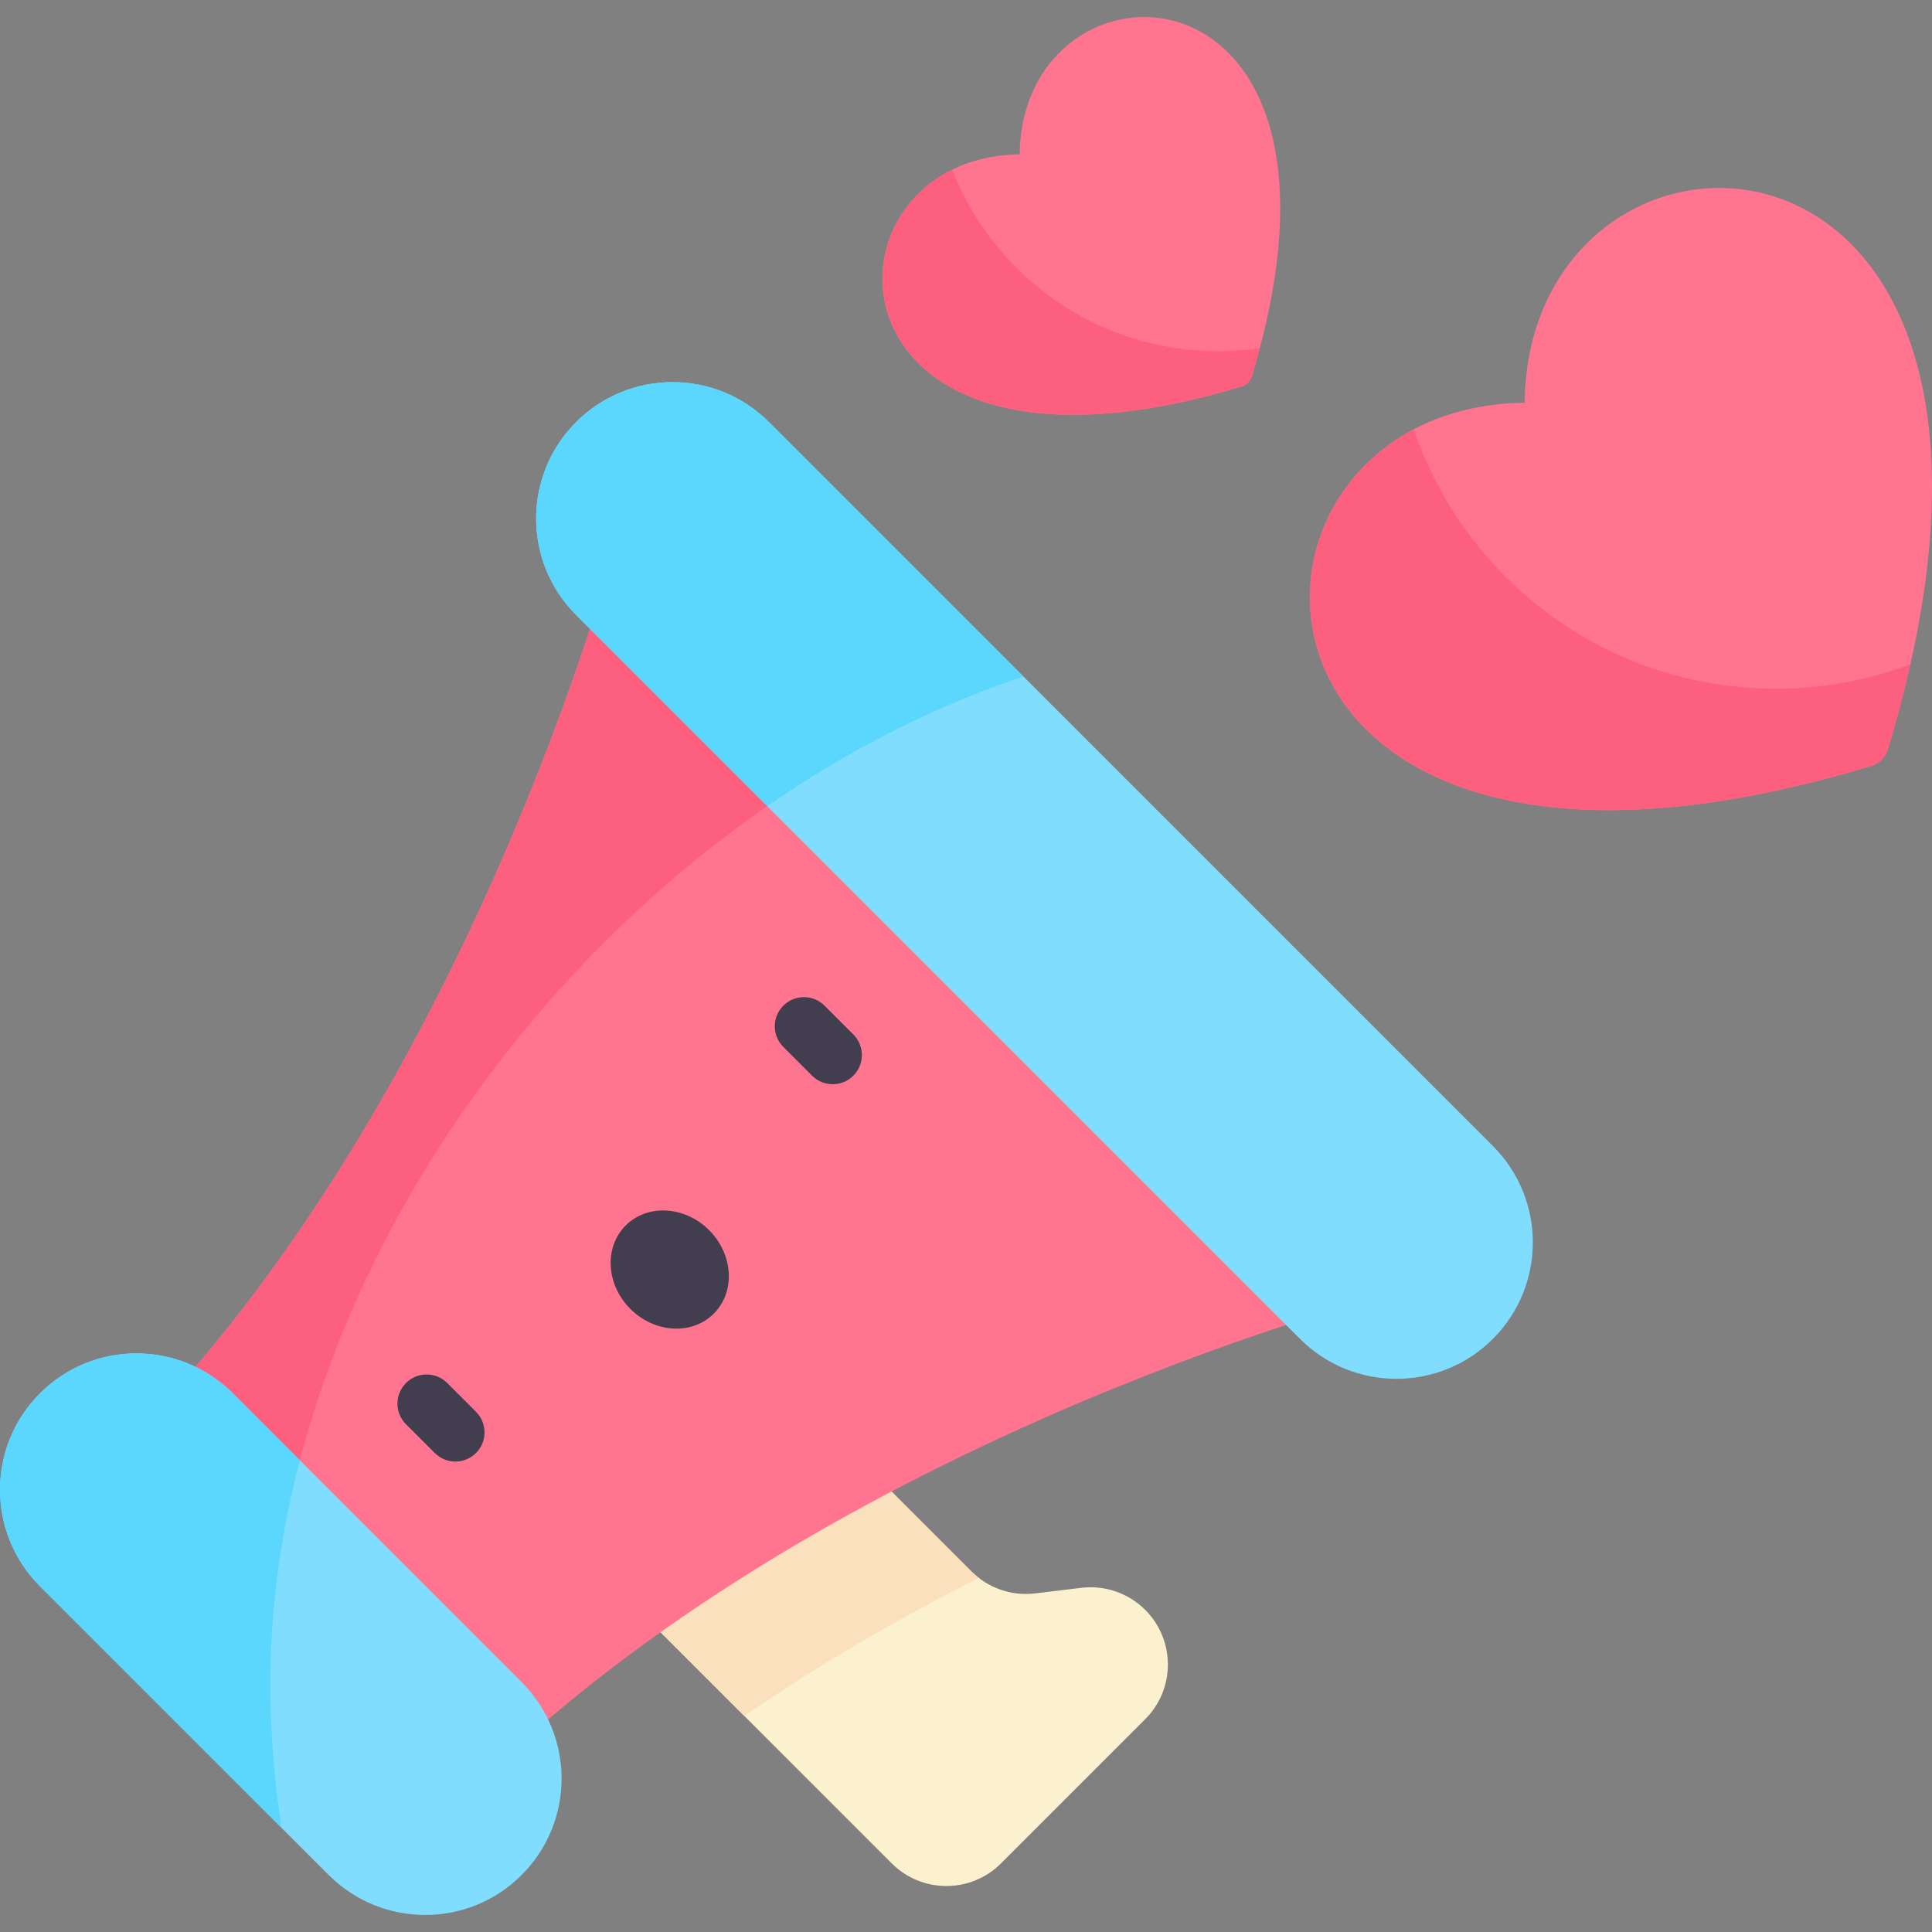 <svg id="Capa_1" enable-background="new 0 0 497 497" height="512" viewBox="0 0 497 497" width="512" xmlns="http://www.w3.org/2000/svg"><rect x="0" y="0" width="497" height="497" fill="#808080" stroke="none"/><g><path d="m294.609 414.138c-4.319-4.319-10.384-6.412-16.447-5.677l-11.852 1.437c-6.063.735-12.128-1.358-16.447-5.677l-37.94-37.94-47.797 47.797 65.272 65.272c7.762 7.762 20.347 7.762 28.109 0l37.103-37.103c7.762-7.762 7.762-20.347-.001-28.109z" fill="#fbf1cf"/><path d="m249.862 404.221-37.94-37.94-47.797 47.797 27.351 27.351c19.902-13.744 40.57-25.549 60.333-35.507-.679-.522-1.332-1.086-1.947-1.701z" fill="#fae0bd"/><path d="m158.274 140.291s-37.154 142.093-126.777 231.716l89.112 89.113c89.623-89.623 231.716-126.777 231.716-126.777z" fill="#ff748f"/><path d="m214.427 196.444-56.154-56.154s-37.154 142.093-126.777 231.717l39.181 39.181c8.688-85.449 67.504-169.715 143.75-214.744z" fill="#fd5f7e"/><path d="m384.04 294.802-186.226-186.226c-13.702-13.702-35.917-13.702-49.619 0-13.702 13.702-13.702 35.917 0 49.619l186.226 186.226c13.702 13.702 35.917 13.702 49.619 0 13.702-13.701 13.702-35.917 0-49.619z" fill="#81ddfd"/><path d="m134.186 432.721-74.29-74.29c-13.702-13.702-35.917-13.702-49.619 0-13.702 13.702-13.702 35.917 0 49.619l74.29 74.29c13.702 13.702 35.917 13.702 49.619 0 13.702-13.702 13.702-35.917 0-49.619z" fill="#81ddfd"/><ellipse cx="172.34" cy="326.608" fill="#423e4f" rx="14.327" ry="16.032" transform="matrix(.707 -.707 .707 .707 -180.468 217.519)"/><g><path d="m111.84 373.783-7.403-7.403c-2.929-2.929-2.929-7.678 0-10.606 2.929-2.929 7.678-2.929 10.606 0l7.403 7.403c2.929 2.929 2.929 7.678 0 10.606-2.929 2.929-7.677 2.929-10.606 0z" fill="#423e4f"/></g><g><path d="m208.909 276.715-7.403-7.402c-2.93-2.929-2.93-7.678-.001-10.606 2.93-2.93 7.679-2.93 10.606-.001l7.403 7.402c2.93 2.929 2.93 7.678.001 10.606-2.927 2.927-7.676 2.931-10.606.001z" fill="#423e4f"/></g><path d="m262.312 39.707c-54.547.626-53.434 93.133 57.03 59.74 1.299-.393 2.318-1.412 2.71-2.71 33.392-110.464-59.114-111.578-59.74-57.03z" fill="#ff748f"/><path d="m392.201 103.601c-85.313.979-83.572 145.662 89.196 93.435 2.031-.614 3.625-2.208 4.239-4.239 52.227-172.768-92.456-174.51-93.435-89.196z" fill="#ff748f"/><path d="m69.548 432.801c0-19.087 2.658-38.273 7.58-57.139l-17.232-17.232c-13.702-13.702-35.917-13.702-49.619 0-13.702 13.702-13.702 35.917 0 49.619l62.16 62.16c-1.904-11.927-2.889-24.397-2.889-37.408z" fill="#5bd6fd"/><path d="m197.369 207.37c20.634-14.271 42.834-25.672 65.886-33.353l-65.441-65.441c-13.702-13.702-35.917-13.702-49.619 0-13.702 13.702-13.702 35.917 0 49.619z" fill="#5bd6fd"/><g fill="#fd5f7e"><path d="m313.348 90.363c-31.13 0-57.719-19.37-68.421-46.708-35.254 17.396-22.563 85.107 74.415 55.791 1.299-.393 2.318-1.412 2.71-2.71.74-2.447 1.396-4.82 2.014-7.16-3.5.512-7.076.787-10.718.787z"/><path d="m456.855 177.168c-43.259 0-79.996-27.918-93.181-66.718-53.475 28.241-32.717 132.064 117.724 86.586 2.031-.614 3.625-2.208 4.239-4.239 2.305-7.626 4.22-14.913 5.787-21.88-10.756 4.037-22.404 6.251-34.569 6.251z"/></g></g></svg>